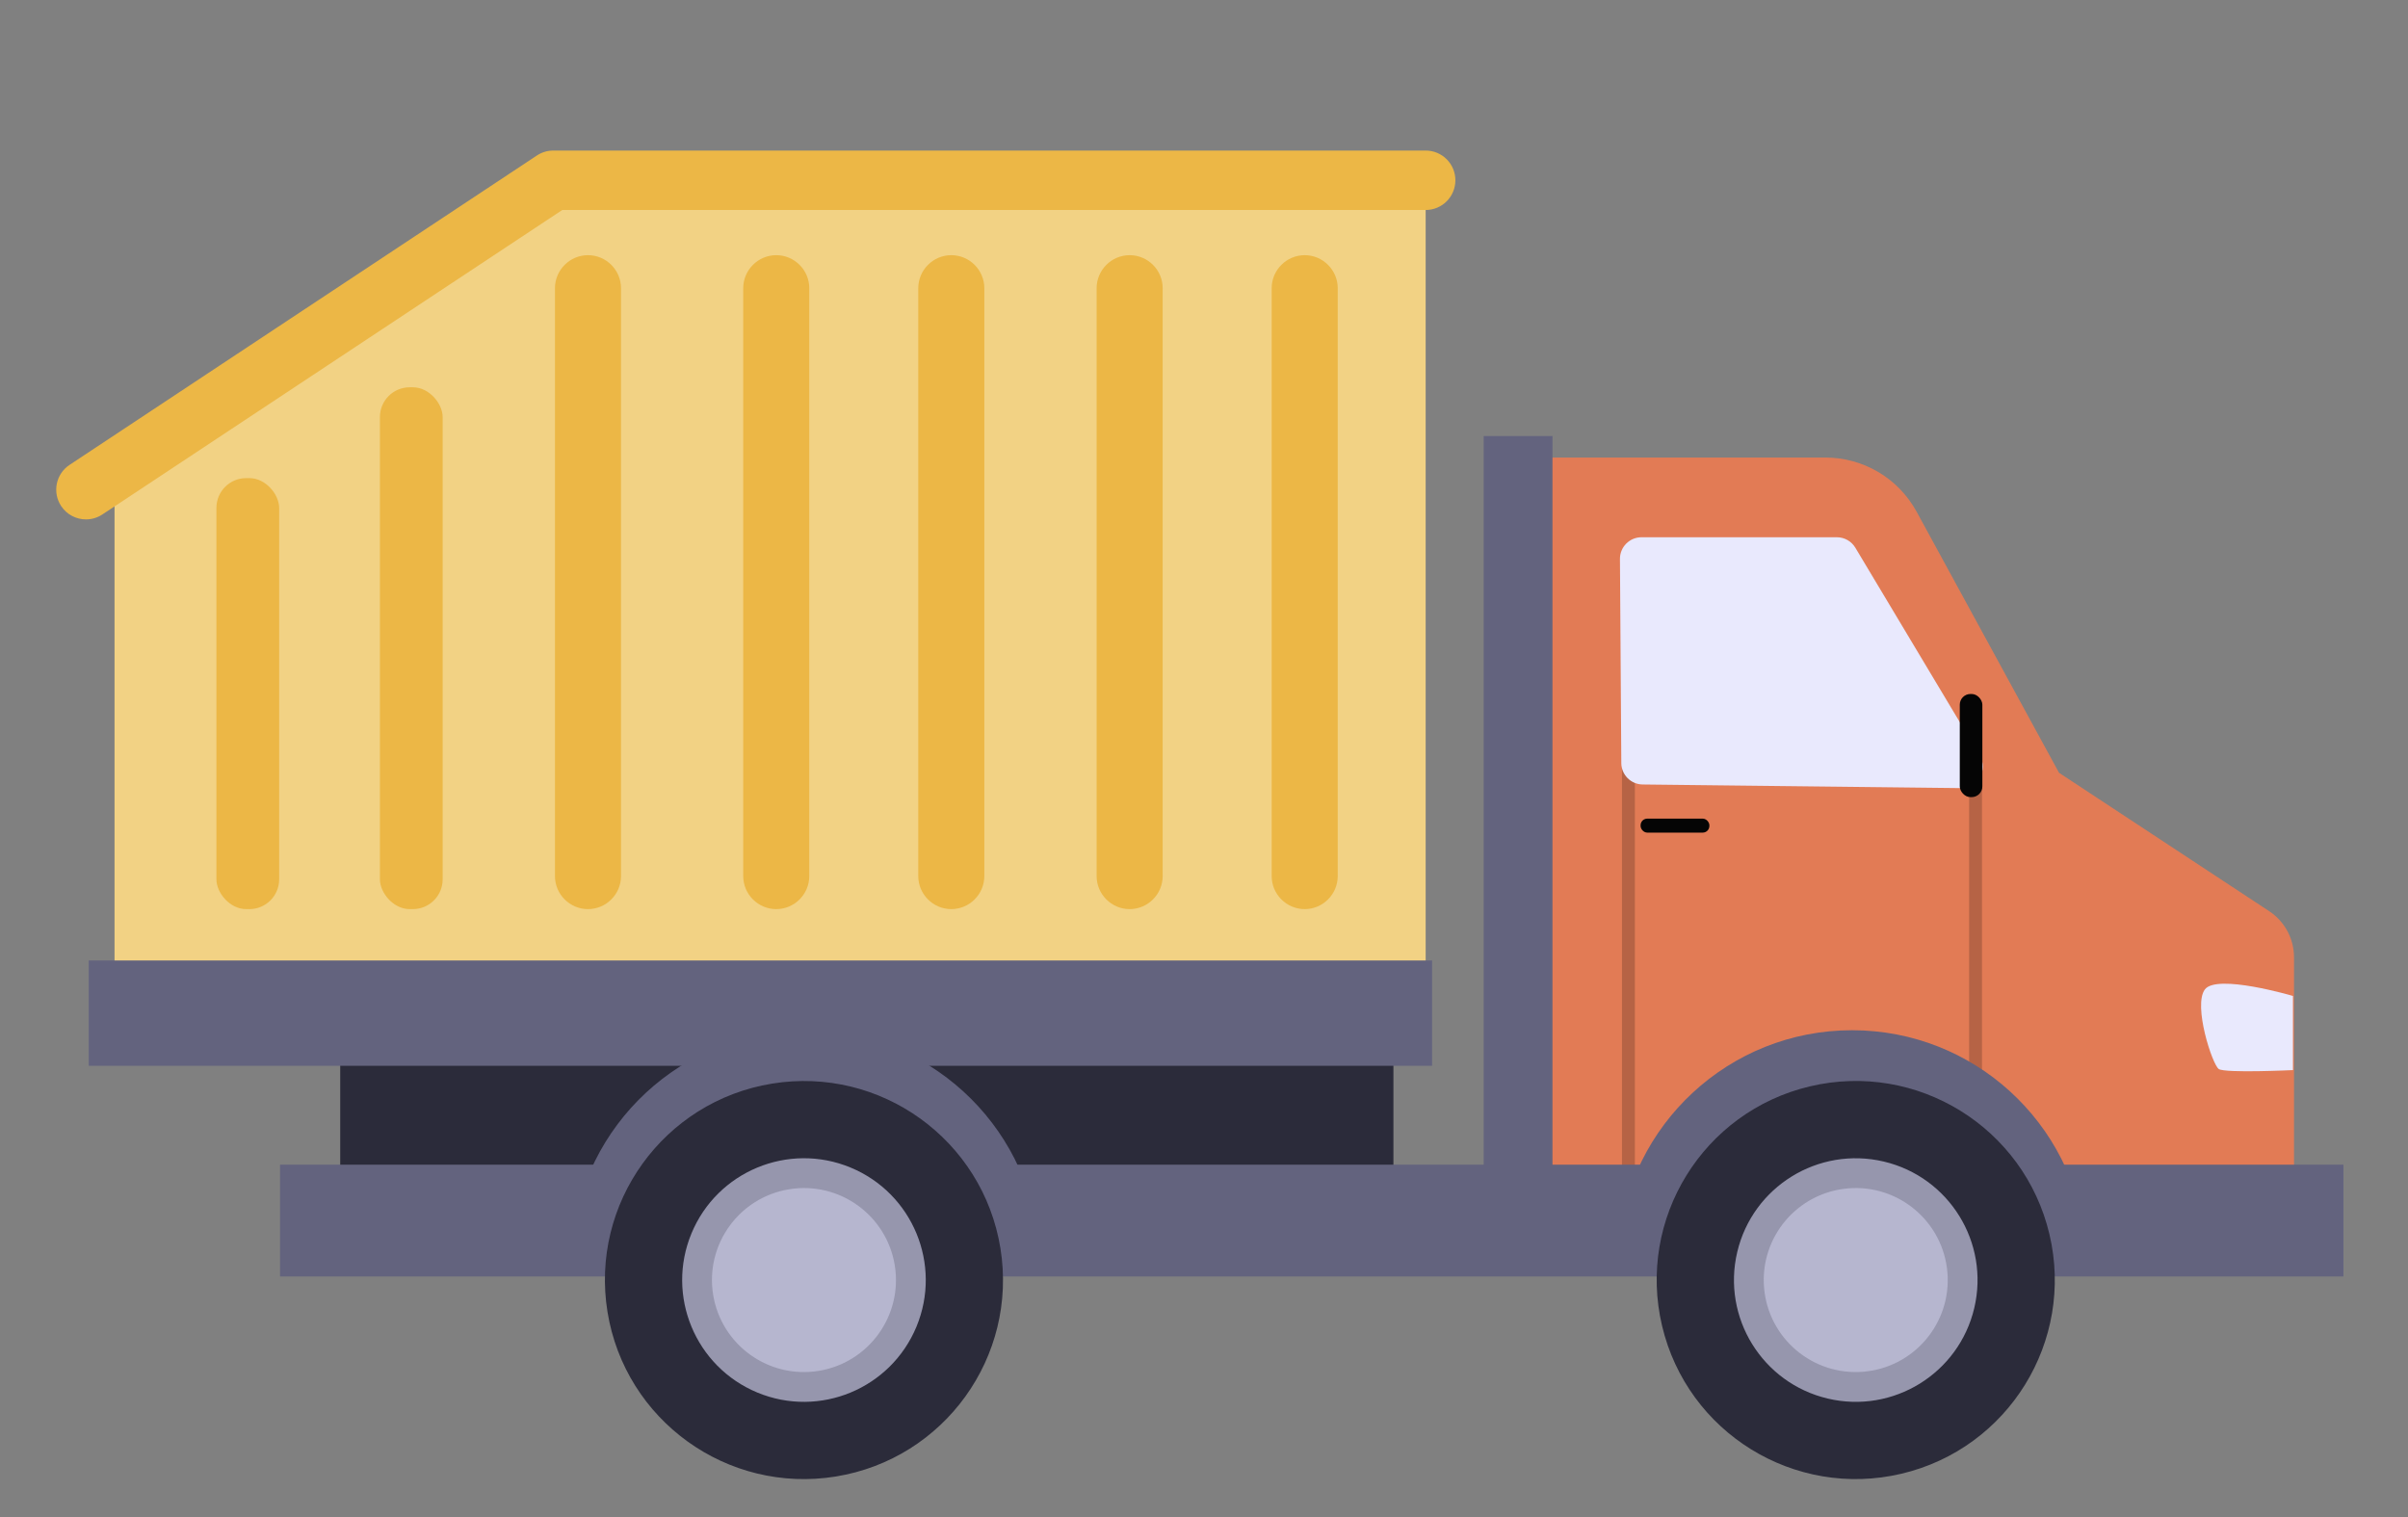 <?xml version="1.0" encoding="UTF-8"?>
<svg id="Layer_1" data-name="Layer 1" xmlns="http://www.w3.org/2000/svg" xmlns:xlink="http://www.w3.org/1999/xlink" viewBox="0 0 354.321 223.239">
  <rect x="0" y="0" width="354.321" height="223.239" fill="#808080" stroke="none"/>
  <defs>
    <style>
      .cls-1 {
        fill: #63637e;
      }

      .cls-2 {
        fill: #f2d284;
      }

      .cls-3 {
        fill: #e27b55;
      }

      .cls-4 {
        fill: #b6b6cf;
      }

      .cls-5 {
        opacity: .2;
      }

      .cls-6 {
        fill: #9696ad;
      }

      .cls-7 {
        fill: #2b2b3a;
      }

      .cls-8 {
        fill: #e9e9fd;
      }

      .cls-9 {
        fill: #ecb746;
      }

      .cls-10 {
        clip-path: url(#clippath);
      }

      .cls-11 {
        fill: none;
      }

      .cls-12 {
        fill: #050505;
      }
    </style>
    <clipPath id="clippath">
      <path class="cls-11" d="M238.565,112.279l-.2-30.027c-.012-1.762,1.414-3.198,3.176-3.198h28.739c1.117,0,2.152,.586,2.725,1.545l18.297,30.56c1.276,2.131-.278,4.836-2.761,4.808l-46.836-.533c-1.732-.02-3.129-1.423-3.14-3.155Z"/>
    </clipPath>
  </defs>
  <g>
    <path class="cls-3" d="M224.536,172.749V67.326h44.058c5.594,0,10.742,3.056,13.421,7.967l20.956,38.419,30.918,20.361c2.285,1.505,3.66,4.057,3.66,6.793v31.883h-113.013Z"/>
    <rect class="cls-1" x="218.316" y="64.164" width="10.121" height="109.113"/>
    <g class="cls-5">
      <rect class="cls-12" x="238.662" y="112.869" width="1.898" height="60.302"/>
    </g>
    <g class="cls-5">
      <rect class="cls-12" x="289.74" y="112.869" width="1.898" height="60.302"/>
    </g>
    <rect class="cls-7" x="50.061" y="153.035" width="154.972" height="21.19"/>
    <rect class="cls-1" x="41.205" y="171.379" width="303.618" height="16.446"/>
    <polygon class="cls-2" points="16.853 149.556 209.777 149.556 209.777 26.528 81.416 26.528 16.853 69.259 16.853 149.556"/>
    <path class="cls-1" d="M274.124,183.148c-7.895-.163-15.801-.432-23.698-.36-4.058,.037-8.192,.464-12.294,.488,1.442-17.735,16.282-31.681,34.389-31.681,17.923,0,32.651,13.662,34.348,31.14-10.908,.269-21.802,.639-32.745,.414Z"/>
    <rect class="cls-1" x="13.057" y="141.333" width="197.668" height="15.497"/>
    <path class="cls-1" d="M120.101,183.148c-7.895-.163-15.801-.432-23.698-.36-4.058,.037-8.192,.464-12.294,.488,1.442-17.735,16.282-31.681,34.389-31.681,17.923,0,32.651,13.662,34.348,31.14-10.908,.269-21.802,.639-32.745,.414Z"/>
    <g>
      <circle class="cls-7" cx="273.06" cy="188.355" r="29.285" transform="translate(-35.971 67.775) rotate(-13.283)"/>
      <circle class="cls-6" cx="273.06" cy="188.355" r="17.919" transform="translate(27.007 410.835) rotate(-76.717)"/>
      <circle class="cls-4" cx="273.06" cy="188.355" r="13.537" transform="translate(-14.605 23.164) rotate(-4.731)"/>
    </g>
    <g>
      <circle class="cls-7" cx="118.299" cy="188.355" r="29.285" transform="translate(-28.644 21.382) rotate(-9.217)"/>
      <circle class="cls-6" cx="118.299" cy="188.355" r="17.919" transform="translate(-100.99 225.569) rotate(-67.5)"/>
      <circle class="cls-4" cx="118.299" cy="188.355" r="13.537" transform="translate(-28.644 21.382) rotate(-9.217)"/>
    </g>
    <g class="cls-10">
      <polygon class="cls-8" points="235.406 127.024 238.344 79.055 292.626 79.055 318.265 125.836 235.406 127.024"/>
    </g>
    <rect class="cls-12" x="241.403" y="120.46" width="10.121" height="2.056" rx=".976" ry=".976"/>
    <rect class="cls-12" x="288.369" y="102.116" width="3.321" height="15.181" rx="1.577" ry="1.577"/>
    <path class="cls-8" d="M337.391,146.552v10.911s-9.963,.474-10.911-.158c-.949-.633-3.795-9.33-2.056-11.702,1.739-2.372,12.967,.949,12.967,.949Z"/>
  </g>
  <path class="cls-9" d="M12.652,76.428c-1.418,0-2.81-.689-3.651-1.96-1.333-2.014-.782-4.728,1.233-6.062L79.002,22.88c.716-.474,1.556-.727,2.415-.727H209.776c2.416,0,4.374,1.958,4.374,4.374,0,2.416-1.958,4.374-4.374,4.374H82.733L15.062,75.701c-.743,.492-1.581,.727-2.41,.727Z"/>
  <path class="cls-9" d="M191.978,37.548h0c-2.673,0-4.86,2.187-4.86,4.86v86.506c0,2.673,2.187,4.86,4.86,4.86h0c2.673,0,4.86-2.187,4.86-4.86V42.408c0-2.673-2.187-4.86-4.86-4.86Z"/>
  <path class="cls-9" d="M166.221,37.548h0c-2.673,0-4.86,2.187-4.86,4.86v86.506c0,2.673,2.187,4.86,4.86,4.86h0c2.673,0,4.86-2.187,4.86-4.86V42.408c0-2.673-2.187-4.86-4.86-4.86Z"/>
  <path class="cls-9" d="M139.977,37.548h0c-2.673,0-4.86,2.187-4.86,4.86v86.506c0,2.673,2.187,4.86,4.86,4.86h0c2.673,0,4.86-2.187,4.86-4.86V42.408c0-2.673-2.187-4.86-4.86-4.86Z"/>
  <path class="cls-9" d="M114.22,37.548h0c-2.673,0-4.86,2.187-4.86,4.86v86.506c0,2.673,2.187,4.86,4.86,4.86h0c2.673,0,4.86-2.187,4.86-4.86V42.408c0-2.673-2.187-4.86-4.86-4.86Z"/>
  <path class="cls-9" d="M86.518,37.548h0c-2.673,0-4.86,2.187-4.86,4.86v86.506c0,2.673,2.187,4.86,4.86,4.86h0c2.673,0,4.86-2.187,4.86-4.86V42.408c0-2.673-2.187-4.86-4.86-4.86Z"/>
  <rect class="cls-9" x="55.901" y="56.988" width="9.234" height="76.786" rx="4.386" ry="4.386"/>
  <rect class="cls-9" x="31.844" y="70.353" width="9.234" height="63.422" rx="4.386" ry="4.386"/>
</svg>